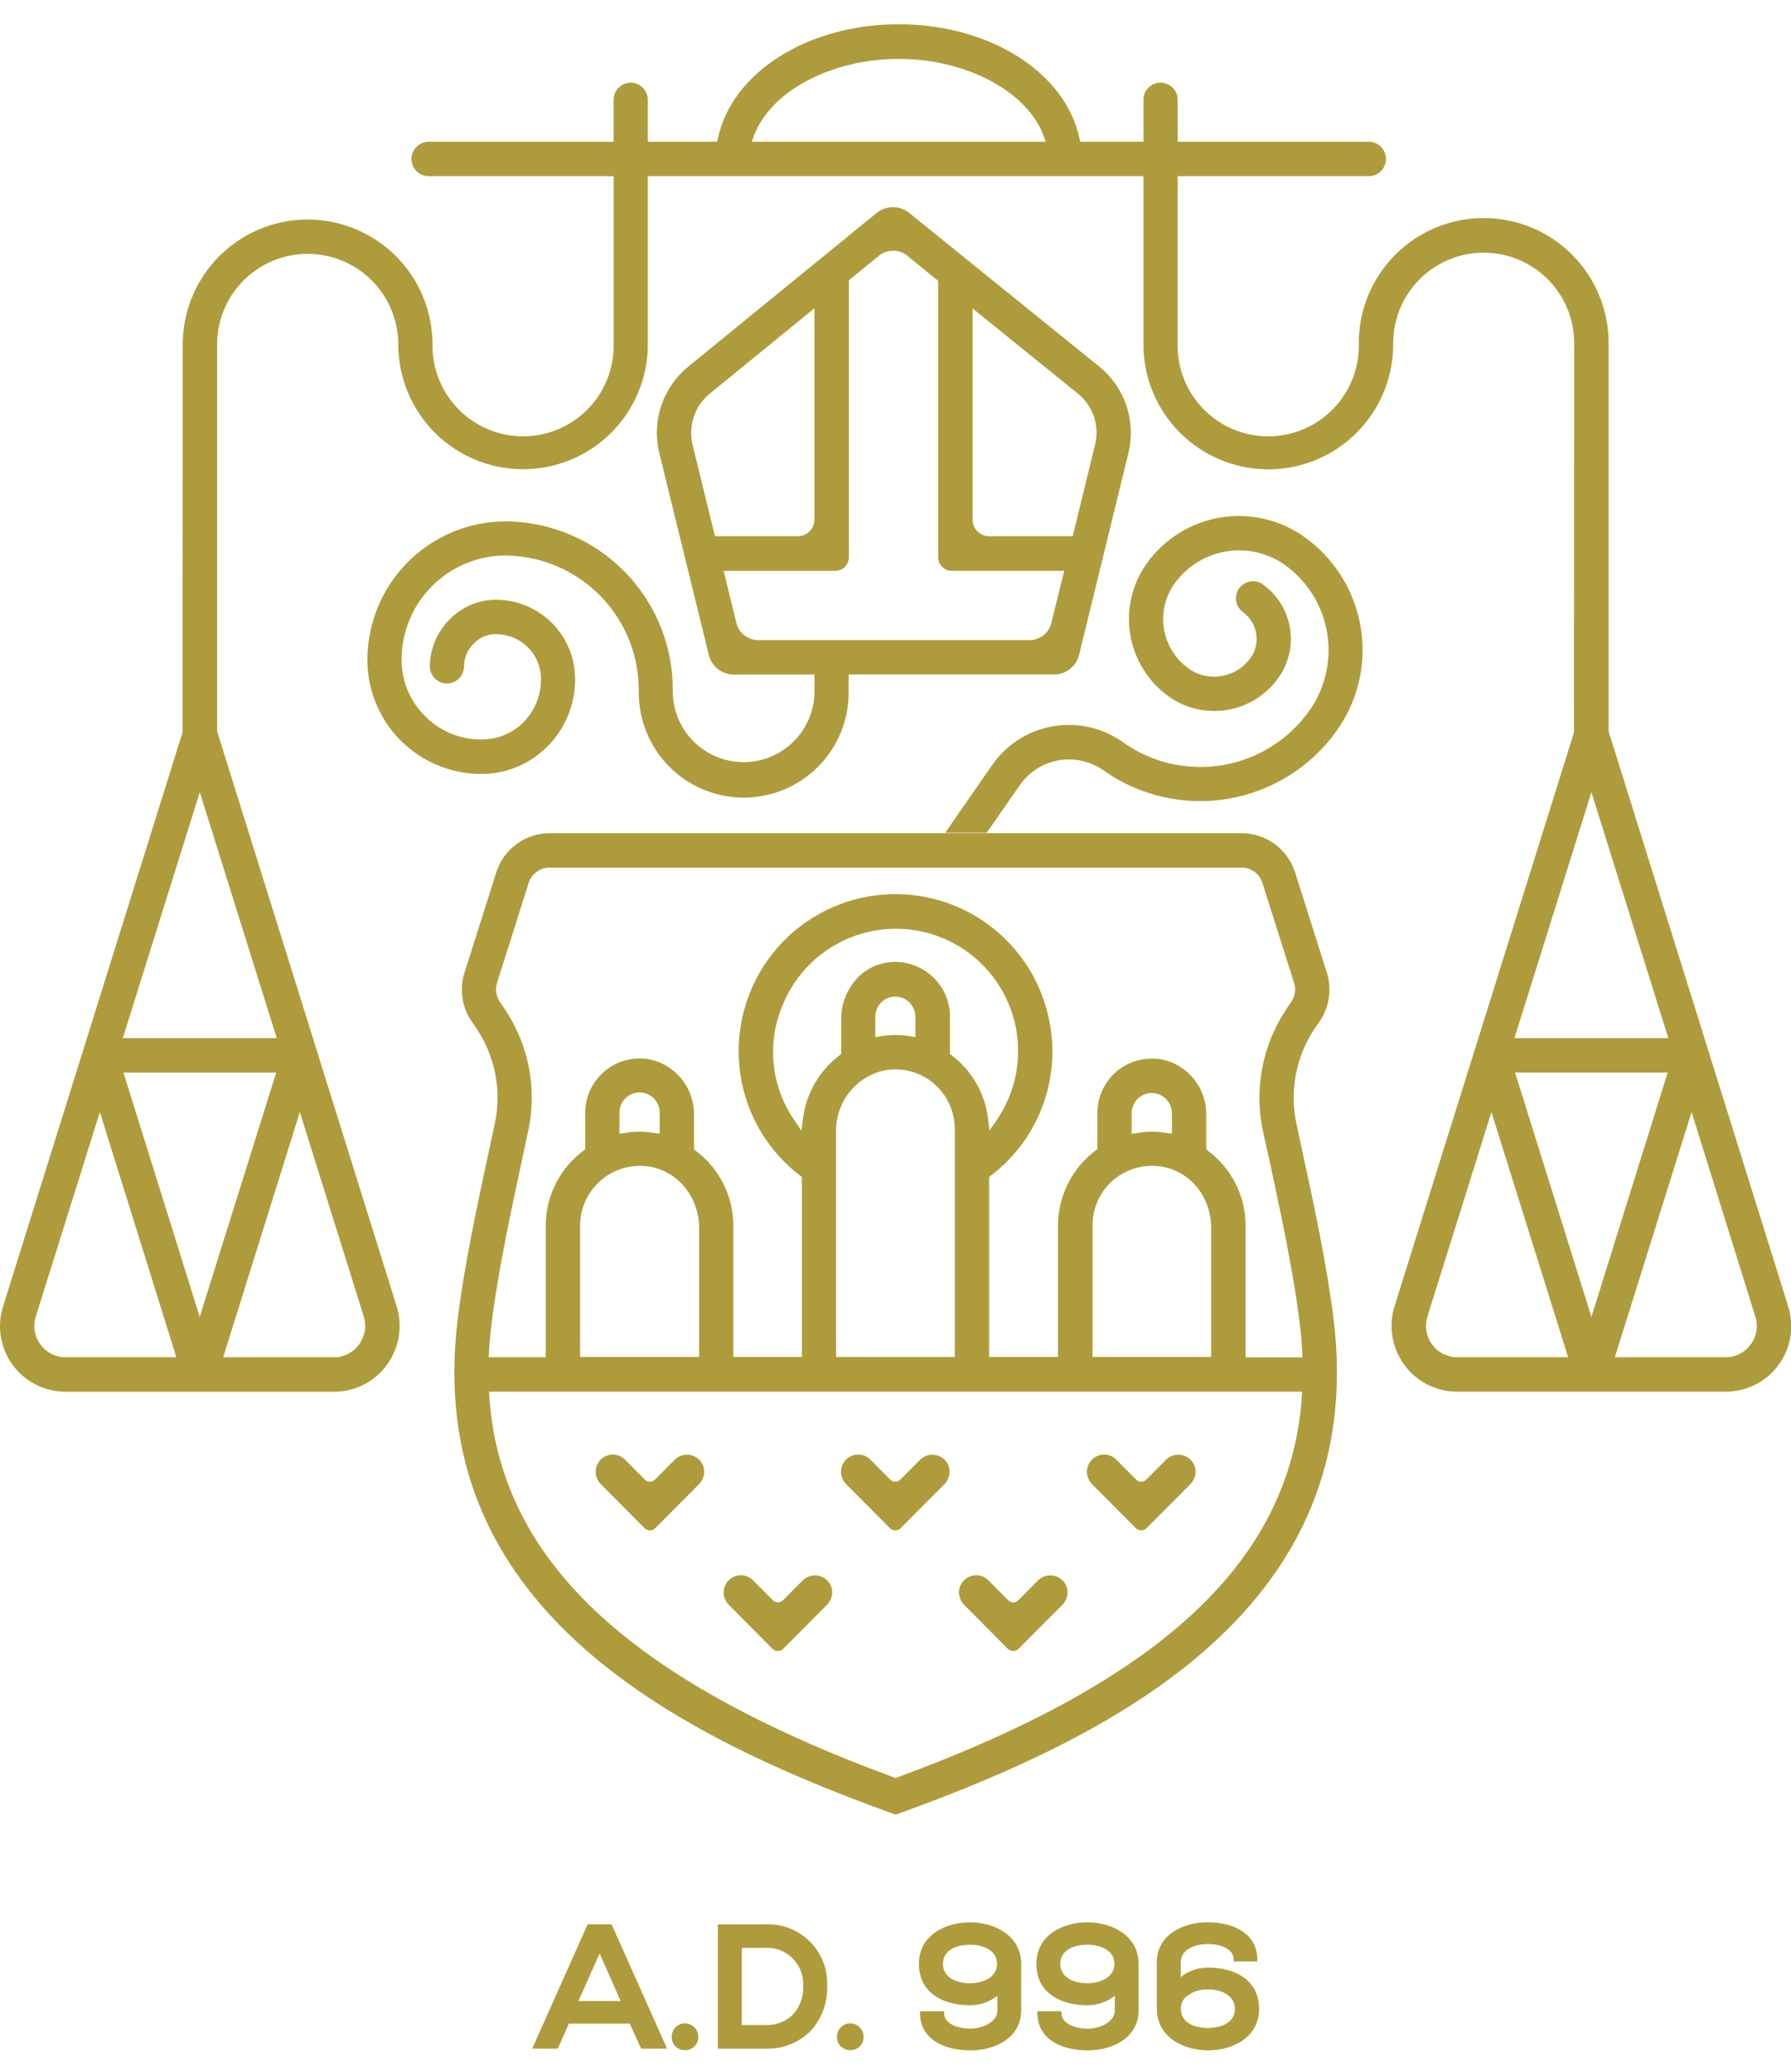 <svg xmlns="http://www.w3.org/2000/svg" width="51" height="59" viewBox="0 0 51 59" fill="none"><path d="M29.541 57.343V57.268H30.23V57.342C30.235 57.617 30.61 57.763 30.981 57.763C31.301 57.763 31.745 57.582 31.745 57.246V56.825C31.522 57.004 31.244 57.1 30.958 57.096C30.259 57.096 29.511 56.786 29.511 55.914C29.511 55.104 30.263 54.735 30.961 54.735C31.659 54.735 32.423 55.107 32.423 55.923V57.242C32.423 58.024 31.677 58.381 30.986 58.381C30.105 58.381 29.552 57.982 29.541 57.343ZM30.192 55.914C30.192 56.324 30.605 56.469 30.956 56.469C31.343 56.469 31.735 56.298 31.735 55.914C31.73 55.515 31.314 55.373 30.959 55.373C30.593 55.373 30.194 55.515 30.194 55.914H30.192ZM26.198 57.343V57.268H26.888V57.342C26.892 57.617 27.267 57.763 27.638 57.763C27.958 57.763 28.402 57.582 28.402 57.246V56.825C28.179 57.004 27.901 57.1 27.615 57.096C26.915 57.096 26.167 56.786 26.167 55.914C26.167 55.104 26.921 54.735 27.619 54.735C28.318 54.735 29.079 55.107 29.079 55.923V57.242C29.079 58.024 28.335 58.381 27.643 58.381C26.762 58.381 26.208 57.982 26.2 57.343H26.198ZM26.85 55.914C26.85 56.324 27.262 56.469 27.614 56.469C28.002 56.469 28.392 56.298 28.392 55.914C28.389 55.515 27.972 55.373 27.619 55.373C27.249 55.373 26.853 55.515 26.853 55.914H26.85ZM32.94 57.192V55.875C32.94 55.092 33.687 54.735 34.38 54.735C35.246 54.735 35.794 55.133 35.803 55.772V55.848H35.131L35.128 55.775C35.121 55.485 34.743 55.353 34.398 55.353C34.013 55.353 33.624 55.513 33.624 55.87V56.292C33.847 56.116 34.123 56.021 34.408 56.024C35.106 56.024 35.853 56.334 35.853 57.202C35.853 58.013 35.101 58.381 34.403 58.381C33.705 58.381 32.942 58.009 32.942 57.192L32.94 57.192ZM33.758 56.869C33.715 56.912 33.68 56.964 33.658 57.021C33.635 57.078 33.624 57.14 33.627 57.201C33.627 57.602 34.025 57.743 34.401 57.743C34.753 57.743 35.165 57.602 35.165 57.202C35.165 56.818 34.783 56.647 34.406 56.647C34.171 56.634 33.94 56.713 33.761 56.866L33.758 56.869ZM23.953 58.279C23.913 58.243 23.882 58.198 23.861 58.148C23.84 58.099 23.83 58.045 23.832 57.991C23.832 57.891 23.872 57.794 23.944 57.723C24.015 57.652 24.111 57.612 24.212 57.612C24.312 57.612 24.409 57.652 24.48 57.723C24.551 57.794 24.591 57.891 24.591 57.991C24.593 58.042 24.585 58.092 24.566 58.14C24.548 58.187 24.52 58.23 24.485 58.266C24.449 58.302 24.406 58.33 24.359 58.349C24.312 58.368 24.262 58.377 24.211 58.375C24.117 58.375 24.026 58.341 23.956 58.279L23.953 58.279ZM19.246 58.279C19.206 58.242 19.175 58.198 19.155 58.148C19.134 58.099 19.125 58.045 19.127 57.991C19.127 57.891 19.166 57.794 19.238 57.723C19.308 57.652 19.405 57.612 19.505 57.612C19.606 57.612 19.702 57.652 19.773 57.723C19.844 57.794 19.884 57.891 19.884 57.991C19.886 58.042 19.878 58.092 19.86 58.139C19.842 58.187 19.814 58.229 19.778 58.265C19.743 58.301 19.7 58.33 19.654 58.349C19.607 58.367 19.556 58.377 19.506 58.375C19.411 58.376 19.32 58.341 19.249 58.279L19.246 58.279ZM20.442 58.333V54.793H21.79C22.023 54.781 22.255 54.818 22.473 54.901C22.691 54.984 22.889 55.111 23.054 55.275C23.22 55.438 23.35 55.634 23.436 55.851C23.523 56.067 23.563 56.299 23.554 56.532C23.564 56.77 23.527 57.008 23.445 57.232C23.362 57.456 23.237 57.662 23.075 57.837C22.906 58.003 22.704 58.132 22.483 58.218C22.262 58.303 22.026 58.342 21.79 58.333H20.442ZM21.123 57.66H21.79C21.935 57.667 22.079 57.644 22.215 57.593C22.351 57.542 22.474 57.464 22.578 57.363C22.782 57.135 22.888 56.837 22.872 56.532C22.878 56.389 22.854 56.246 22.802 56.113C22.749 55.979 22.669 55.859 22.567 55.758C22.465 55.657 22.344 55.579 22.21 55.528C22.076 55.477 21.933 55.455 21.79 55.462H21.123V57.66ZM18.256 58.332L17.933 57.619H16.201L15.883 58.332H15.155L16.733 54.792H17.416L17.436 54.837L18.995 58.331L18.256 58.332ZM16.471 56.977H17.674L17.074 55.621L16.471 56.977ZM25.34 51.61C19.092 49.345 12.047 45.703 13.03 37.586C13.213 36.058 13.609 34.228 13.925 32.758L14.092 31.98C14.189 31.518 14.192 31.041 14.102 30.577C14.012 30.113 13.83 29.673 13.567 29.28L13.43 29.08C13.291 28.878 13.201 28.648 13.167 28.405C13.132 28.163 13.154 27.916 13.23 27.684L14.13 24.845C14.23 24.52 14.433 24.235 14.707 24.034C14.981 23.832 15.312 23.724 15.653 23.724H35.357C35.697 23.724 36.028 23.833 36.302 24.035C36.576 24.236 36.779 24.52 36.88 24.845L37.78 27.684C37.854 27.916 37.875 28.163 37.84 28.404C37.806 28.646 37.717 28.877 37.58 29.079L37.442 29.279C37.178 29.671 36.995 30.112 36.905 30.575C36.814 31.039 36.816 31.516 36.913 31.978L37.08 32.757C37.4 34.226 37.793 36.057 37.978 37.584C38.962 45.702 31.917 49.345 25.67 51.61L25.503 51.669L25.34 51.61ZM25.502 50.626C33.163 47.82 36.821 44.37 37.08 39.626H13.926C14.18 44.37 17.846 47.82 25.502 50.626ZM33.112 30.17C33.47 30.252 33.789 30.455 34.014 30.745C34.24 31.035 34.358 31.394 34.349 31.762V32.726L34.4 32.768C34.731 33.015 35 33.336 35.186 33.706C35.372 34.075 35.469 34.482 35.47 34.895V38.648H37.089C37.077 38.342 37.055 38.027 37.014 37.71C36.836 36.222 36.444 34.418 36.132 32.964L35.958 32.185C35.835 31.593 35.831 30.983 35.947 30.389C36.063 29.796 36.296 29.232 36.632 28.729L36.769 28.526C36.824 28.447 36.859 28.357 36.873 28.263C36.886 28.169 36.878 28.072 36.848 27.982L35.949 25.142C35.91 25.015 35.831 24.903 35.724 24.824C35.617 24.745 35.487 24.702 35.354 24.703H15.653C15.519 24.702 15.388 24.745 15.28 24.824C15.173 24.903 15.093 25.014 15.053 25.142L14.155 27.981C14.126 28.072 14.118 28.168 14.132 28.262C14.145 28.356 14.18 28.446 14.233 28.525L14.37 28.728C14.709 29.23 14.943 29.794 15.059 30.388C15.175 30.981 15.17 31.592 15.045 32.184L14.878 32.962C14.566 34.416 14.175 36.221 13.995 37.708C13.958 38.025 13.929 38.34 13.916 38.646H15.54V34.894C15.541 34.481 15.638 34.073 15.824 33.704C16.009 33.335 16.279 33.014 16.61 32.767L16.664 32.724V31.696C16.663 31.465 16.713 31.237 16.811 31.028C16.91 30.82 17.053 30.636 17.231 30.489C17.409 30.343 17.618 30.238 17.841 30.183C18.065 30.127 18.299 30.122 18.524 30.168C18.883 30.25 19.201 30.454 19.427 30.744C19.652 31.035 19.771 31.394 19.762 31.762V32.726L19.816 32.768C20.146 33.016 20.414 33.337 20.599 33.706C20.784 34.075 20.881 34.481 20.883 34.894V38.638H22.835V33.516L22.79 33.479C22.247 33.065 21.805 32.532 21.501 31.921C21.197 31.309 21.037 30.636 21.035 29.953C21.028 28.861 21.42 27.805 22.139 26.983C22.858 26.161 23.853 25.632 24.936 25.494C26.019 25.356 27.114 25.62 28.016 26.236C28.917 26.852 29.562 27.776 29.828 28.835C30.045 29.681 30.008 30.572 29.722 31.398C29.435 32.223 28.911 32.945 28.216 33.474L28.165 33.513V38.638H30.127V34.894C30.128 34.48 30.226 34.071 30.411 33.701C30.597 33.331 30.866 33.008 31.196 32.758L31.247 32.724V31.696C31.248 31.466 31.298 31.239 31.396 31.031C31.494 30.823 31.636 30.64 31.812 30.493C32.091 30.263 32.442 30.139 32.803 30.141C32.907 30.141 33.01 30.151 33.112 30.17ZM31.722 33.582C31.53 33.742 31.376 33.942 31.27 34.169C31.165 34.395 31.11 34.642 31.111 34.892V38.636H34.488V34.957C34.489 34.55 34.355 34.154 34.108 33.831C33.866 33.52 33.521 33.306 33.135 33.227C32.888 33.178 32.633 33.185 32.389 33.246C32.145 33.308 31.918 33.423 31.724 33.584L31.722 33.582ZM25.17 30.48C24.777 30.57 24.428 30.792 24.18 31.109C23.932 31.426 23.8 31.819 23.807 32.222V38.639H27.189V32.155C27.189 31.902 27.134 31.652 27.027 31.424C26.919 31.195 26.763 30.992 26.568 30.831C26.266 30.584 25.889 30.45 25.499 30.449C25.388 30.447 25.278 30.457 25.17 30.48ZM17.139 33.584C16.946 33.743 16.79 33.943 16.683 34.17C16.576 34.396 16.52 34.643 16.519 34.894V38.638H19.908V34.961C19.909 34.551 19.772 34.154 19.521 33.831C19.278 33.521 18.933 33.307 18.547 33.227C18.44 33.208 18.332 33.198 18.224 33.198C17.829 33.196 17.445 33.333 17.139 33.584ZM33.225 32.259L33.37 32.279V31.696C33.37 31.544 33.31 31.398 33.203 31.29C33.095 31.183 32.949 31.123 32.797 31.123C32.645 31.123 32.5 31.183 32.392 31.29C32.285 31.398 32.224 31.544 32.224 31.696V32.281L32.377 32.261C32.517 32.236 32.659 32.223 32.801 32.223C32.943 32.223 33.085 32.235 33.225 32.26V32.259ZM18.639 32.259L18.784 32.279V31.696C18.786 31.619 18.773 31.543 18.745 31.471C18.718 31.4 18.676 31.335 18.622 31.28C18.569 31.225 18.505 31.181 18.434 31.151C18.364 31.121 18.288 31.106 18.212 31.106C18.135 31.106 18.059 31.121 17.988 31.151C17.918 31.181 17.854 31.225 17.801 31.28C17.747 31.335 17.706 31.4 17.678 31.471C17.65 31.543 17.637 31.619 17.639 31.696V32.281L17.788 32.261C18.069 32.21 18.357 32.21 18.639 32.261V32.259ZM26.485 27.747C26.662 27.892 26.805 28.076 26.903 28.283C27.001 28.491 27.052 28.718 27.051 28.948V30.008L27.096 30.044C27.381 30.26 27.619 30.531 27.798 30.84C27.977 31.149 28.092 31.491 28.136 31.845L28.174 32.194L28.369 31.911C28.65 31.506 28.842 31.046 28.933 30.562C29.023 30.077 29.009 29.579 28.892 29.1C28.775 28.622 28.558 28.173 28.255 27.785C27.952 27.396 27.57 27.076 27.134 26.846C26.698 26.617 26.218 26.482 25.726 26.452C25.234 26.422 24.741 26.496 24.28 26.67C23.819 26.845 23.401 27.115 23.052 27.463C22.703 27.812 22.433 28.23 22.258 28.691C22.047 29.216 21.971 29.786 22.037 30.348C22.102 30.91 22.306 31.448 22.631 31.911L22.823 32.196L22.865 31.847C22.91 31.494 23.025 31.153 23.203 30.845C23.381 30.536 23.619 30.267 23.902 30.051L23.953 30.01V29.014C23.953 28.639 24.076 28.274 24.303 27.976C24.521 27.688 24.836 27.49 25.19 27.419C25.29 27.399 25.393 27.389 25.495 27.389C25.857 27.389 26.207 27.516 26.485 27.747ZM25.924 29.505L26.066 29.531V28.948C26.066 28.797 26.006 28.651 25.899 28.544C25.792 28.437 25.647 28.377 25.495 28.377C25.344 28.377 25.199 28.437 25.092 28.544C24.985 28.651 24.925 28.797 24.925 28.948V29.531L25.075 29.505C25.356 29.459 25.643 29.459 25.924 29.505ZM28.7 46.949L27.452 45.692C27.361 45.597 27.31 45.472 27.308 45.341C27.308 45.277 27.321 45.213 27.346 45.154C27.371 45.095 27.407 45.041 27.452 44.996C27.498 44.95 27.552 44.913 27.612 44.889C27.672 44.864 27.736 44.851 27.801 44.852C27.865 44.851 27.928 44.864 27.988 44.889C28.047 44.913 28.1 44.95 28.145 44.996L28.709 45.565C28.728 45.584 28.75 45.599 28.775 45.609C28.8 45.62 28.827 45.625 28.854 45.625C28.88 45.625 28.907 45.62 28.932 45.609C28.957 45.599 28.979 45.584 28.998 45.565L29.562 44.996C29.655 44.906 29.779 44.856 29.908 44.856C30.037 44.856 30.162 44.906 30.254 44.996C30.3 45.041 30.336 45.095 30.361 45.154C30.386 45.213 30.399 45.277 30.399 45.341C30.397 45.472 30.346 45.598 30.254 45.692L29.003 46.949C28.963 46.988 28.909 47.009 28.853 47.009C28.797 47.009 28.743 46.988 28.702 46.949H28.7ZM21.998 46.949L20.75 45.692C20.659 45.598 20.607 45.472 20.605 45.341C20.607 45.211 20.659 45.086 20.752 44.995C20.844 44.903 20.969 44.852 21.099 44.852C21.163 44.851 21.227 44.864 21.286 44.889C21.345 44.913 21.398 44.95 21.443 44.996L22.007 45.565C22.026 45.584 22.049 45.599 22.073 45.609C22.098 45.619 22.125 45.625 22.151 45.625C22.178 45.625 22.205 45.619 22.23 45.609C22.254 45.599 22.277 45.584 22.296 45.565L22.861 44.996C22.954 44.906 23.078 44.856 23.207 44.856C23.336 44.856 23.46 44.906 23.552 44.996C23.598 45.041 23.634 45.095 23.659 45.154C23.684 45.213 23.697 45.277 23.697 45.341C23.695 45.472 23.643 45.597 23.552 45.692L22.301 46.949C22.261 46.988 22.207 47.009 22.151 47.009C22.095 47.009 22.042 46.988 22.001 46.949H21.998ZM32.346 43.514L31.094 42.257C31.003 42.162 30.952 42.036 30.951 41.905C30.951 41.775 31.004 41.65 31.096 41.558C31.189 41.467 31.314 41.415 31.444 41.415C31.508 41.415 31.571 41.428 31.63 41.453C31.689 41.477 31.742 41.514 31.787 41.56L32.352 42.129C32.371 42.148 32.393 42.163 32.418 42.173C32.443 42.184 32.469 42.189 32.496 42.189C32.523 42.189 32.55 42.184 32.574 42.173C32.599 42.163 32.622 42.148 32.641 42.129L33.207 41.56C33.3 41.471 33.424 41.42 33.553 41.42C33.682 41.42 33.806 41.471 33.899 41.56C33.991 41.652 34.043 41.776 34.043 41.905C34.041 42.037 33.99 42.163 33.899 42.257L32.647 43.514C32.606 43.552 32.553 43.573 32.497 43.573C32.441 43.573 32.387 43.552 32.346 43.514ZM25.343 43.514L24.093 42.257C24.001 42.162 23.949 42.036 23.947 41.905C23.949 41.775 24.002 41.65 24.094 41.559C24.187 41.467 24.312 41.416 24.442 41.415C24.506 41.415 24.569 41.428 24.628 41.453C24.687 41.478 24.74 41.514 24.785 41.56L25.349 42.129C25.368 42.148 25.391 42.163 25.416 42.173C25.44 42.183 25.467 42.189 25.494 42.189C25.52 42.189 25.547 42.183 25.572 42.173C25.596 42.163 25.619 42.148 25.638 42.129L26.204 41.56C26.297 41.471 26.421 41.42 26.55 41.42C26.679 41.42 26.803 41.471 26.896 41.56C26.988 41.652 27.04 41.776 27.04 41.905C27.038 42.037 26.987 42.163 26.896 42.257L25.644 43.515C25.603 43.553 25.549 43.574 25.494 43.574C25.438 43.574 25.384 43.553 25.343 43.515L25.343 43.514ZM18.356 43.514L17.106 42.257C17.014 42.162 16.963 42.036 16.962 41.905C16.963 41.775 17.015 41.65 17.107 41.559C17.2 41.467 17.324 41.416 17.454 41.415C17.518 41.415 17.582 41.428 17.641 41.453C17.7 41.478 17.753 41.514 17.797 41.56L18.362 42.129C18.381 42.148 18.404 42.163 18.428 42.173C18.453 42.184 18.48 42.189 18.506 42.189C18.533 42.189 18.56 42.184 18.585 42.173C18.609 42.163 18.632 42.148 18.651 42.129L19.216 41.56C19.308 41.471 19.433 41.42 19.562 41.42C19.691 41.42 19.815 41.471 19.908 41.56C19.953 41.606 19.989 41.659 20.014 41.718C20.039 41.778 20.052 41.841 20.052 41.905C20.05 42.037 19.999 42.163 19.908 42.257L18.657 43.515C18.616 43.553 18.562 43.574 18.506 43.574C18.451 43.574 18.397 43.553 18.356 43.515L18.356 43.514ZM41.493 39.626C41.2 39.627 40.91 39.558 40.649 39.425C40.387 39.293 40.161 39.099 39.989 38.862C39.815 38.624 39.699 38.348 39.651 38.057C39.603 37.766 39.624 37.468 39.713 37.186L44.819 20.859L44.826 9.808C44.831 9.466 44.768 9.127 44.64 8.81C44.513 8.494 44.324 8.205 44.084 7.962C43.844 7.719 43.559 7.526 43.244 7.394C42.929 7.262 42.591 7.194 42.249 7.194C41.908 7.194 41.57 7.262 41.255 7.394C40.94 7.526 40.654 7.719 40.414 7.962C40.174 8.205 39.985 8.494 39.858 8.81C39.731 9.127 39.667 9.466 39.672 9.808C39.672 10.751 39.298 11.655 38.631 12.322C37.964 12.989 37.059 13.364 36.116 13.364C35.173 13.364 34.268 12.989 33.601 12.322C32.934 11.655 32.56 10.751 32.56 9.808V5.016H18.447V9.808C18.447 10.274 18.355 10.736 18.177 11.167C17.998 11.598 17.736 11.99 17.407 12.32C17.077 12.65 16.685 12.912 16.254 13.09C15.823 13.269 15.361 13.361 14.894 13.361C14.428 13.361 13.966 13.269 13.535 13.09C13.104 12.912 12.712 12.65 12.382 12.32C12.052 11.99 11.79 11.598 11.612 11.167C11.433 10.736 11.341 10.274 11.341 9.808C11.341 9.124 11.07 8.467 10.586 7.984C10.102 7.5 9.446 7.228 8.762 7.228C8.077 7.228 7.421 7.5 6.937 7.984C6.454 8.467 6.182 9.124 6.182 9.808V20.821L11.293 37.187C11.381 37.469 11.402 37.767 11.355 38.058C11.307 38.349 11.191 38.625 11.017 38.863C10.845 39.1 10.618 39.294 10.357 39.426C10.095 39.559 9.806 39.628 9.513 39.627H1.87C1.576 39.628 1.285 39.559 1.022 39.425C0.759 39.292 0.532 39.099 0.358 38.861C0.185 38.623 0.07 38.347 0.023 38.056C-0.023 37.765 -5.79499e-05 37.468 0.091 37.187L5.196 20.859L5.203 9.808C5.203 8.865 5.578 7.96 6.245 7.293C6.912 6.626 7.816 6.251 8.759 6.251C9.703 6.251 10.607 6.626 11.274 7.293C11.941 7.96 12.316 8.865 12.316 9.808C12.311 10.149 12.374 10.489 12.502 10.806C12.629 11.123 12.818 11.412 13.058 11.655C13.298 11.899 13.584 12.092 13.899 12.224C14.215 12.356 14.553 12.424 14.895 12.424C15.237 12.424 15.575 12.356 15.891 12.224C16.206 12.092 16.492 11.899 16.732 11.655C16.972 11.412 17.161 11.123 17.288 10.806C17.416 10.489 17.479 10.149 17.474 9.808V5.016H12.206C12.076 5.016 11.952 4.965 11.86 4.873C11.768 4.781 11.716 4.656 11.716 4.526C11.716 4.396 11.768 4.272 11.86 4.18C11.952 4.088 12.076 4.036 12.206 4.036H17.473V2.856C17.471 2.791 17.482 2.726 17.506 2.665C17.529 2.604 17.565 2.549 17.61 2.502C17.656 2.455 17.71 2.418 17.77 2.392C17.83 2.367 17.895 2.354 17.96 2.354C18.025 2.354 18.09 2.367 18.15 2.392C18.21 2.418 18.264 2.455 18.31 2.502C18.355 2.549 18.391 2.604 18.414 2.665C18.438 2.726 18.449 2.791 18.447 2.856V4.036H20.42L20.444 3.935C20.847 2.053 23.012 0.691 25.591 0.691C28.17 0.691 30.335 2.053 30.737 3.933L30.763 4.035H32.561V2.856C32.559 2.791 32.569 2.726 32.593 2.665C32.617 2.604 32.652 2.549 32.698 2.502C32.743 2.455 32.797 2.417 32.858 2.392C32.918 2.366 32.982 2.353 33.048 2.353C33.113 2.353 33.178 2.366 33.238 2.392C33.298 2.417 33.352 2.455 33.398 2.502C33.443 2.549 33.479 2.604 33.502 2.665C33.526 2.726 33.537 2.791 33.535 2.856V4.036H38.976C39.106 4.036 39.231 4.088 39.323 4.18C39.414 4.272 39.466 4.396 39.466 4.526C39.466 4.656 39.414 4.781 39.323 4.873C39.231 4.965 39.106 5.016 38.976 5.016H33.534V9.808C33.53 10.149 33.593 10.489 33.72 10.806C33.848 11.123 34.037 11.412 34.277 11.655C34.517 11.899 34.803 12.092 35.118 12.224C35.434 12.356 35.772 12.424 36.114 12.424C36.456 12.424 36.794 12.356 37.109 12.224C37.425 12.092 37.711 11.899 37.95 11.655C38.19 11.412 38.38 11.123 38.507 10.806C38.635 10.489 38.698 10.149 38.693 9.808C38.687 9.337 38.775 8.87 38.951 8.434C39.128 7.997 39.389 7.6 39.719 7.265C40.05 6.93 40.444 6.665 40.879 6.483C41.313 6.302 41.779 6.208 42.25 6.208C42.72 6.208 43.186 6.302 43.621 6.483C44.055 6.665 44.449 6.93 44.78 7.265C45.111 7.6 45.372 7.997 45.548 8.434C45.724 8.87 45.812 9.337 45.806 9.808V20.821L50.917 37.187C51.008 37.468 51.031 37.765 50.984 38.056C50.938 38.347 50.823 38.622 50.649 38.86C50.476 39.098 50.248 39.292 49.985 39.425C49.723 39.558 49.432 39.627 49.138 39.626H41.493ZM45.984 38.645H49.135C49.275 38.646 49.413 38.614 49.537 38.551C49.662 38.487 49.769 38.395 49.851 38.282C49.935 38.169 49.99 38.038 50.014 37.899C50.037 37.76 50.026 37.618 49.983 37.484L48.169 31.665L45.984 38.645ZM40.648 37.484C40.606 37.618 40.596 37.76 40.619 37.898C40.642 38.037 40.697 38.168 40.78 38.282C40.862 38.394 40.97 38.486 41.094 38.549C41.219 38.612 41.357 38.645 41.496 38.645H44.654L42.47 31.665L40.648 37.484ZM6.356 38.645H9.514C9.653 38.646 9.791 38.613 9.915 38.548C10.04 38.484 10.146 38.391 10.227 38.276C10.309 38.164 10.364 38.033 10.387 37.896C10.41 37.758 10.4 37.617 10.358 37.484L8.538 31.665L6.356 38.645ZM1.02 37.484C0.977 37.618 0.967 37.76 0.99 37.899C1.013 38.037 1.068 38.169 1.152 38.282C1.234 38.395 1.341 38.487 1.466 38.55C1.591 38.613 1.728 38.646 1.868 38.645H5.022L2.844 31.665L1.02 37.484ZM45.317 37.496L47.488 30.54H43.143L45.317 37.496ZM5.687 37.496L7.865 30.541H3.516L5.687 37.496ZM43.125 29.56H47.507L45.317 22.556L43.125 29.56ZM3.497 29.56H7.881L5.689 22.556L3.497 29.56ZM21.472 3.861L21.406 4.036H29.776L29.716 3.861C29.241 2.597 27.509 1.677 25.591 1.677C23.672 1.677 21.942 2.597 21.472 3.861ZM26.92 23.711L27.053 23.512L28.249 21.788C28.647 21.211 29.257 20.815 29.947 20.686C30.636 20.557 31.348 20.705 31.928 21.099L31.97 21.13C32.378 21.422 32.839 21.629 33.327 21.742C33.815 21.854 34.321 21.869 34.815 21.786C35.309 21.703 35.781 21.523 36.206 21.256C36.63 20.99 36.997 20.642 37.287 20.233C37.739 19.591 37.921 18.795 37.791 18.02C37.662 17.244 37.232 16.551 36.595 16.09C36.353 15.918 36.079 15.795 35.788 15.728C35.498 15.662 35.198 15.653 34.904 15.703C34.611 15.753 34.331 15.861 34.079 16.02C33.827 16.178 33.609 16.385 33.438 16.629C33.175 17.001 33.07 17.463 33.145 17.912C33.221 18.362 33.471 18.764 33.84 19.03C33.976 19.129 34.13 19.199 34.293 19.237C34.456 19.274 34.626 19.277 34.79 19.247C34.955 19.219 35.113 19.159 35.254 19.07C35.396 18.981 35.518 18.864 35.614 18.727C35.685 18.629 35.735 18.517 35.762 18.399C35.789 18.28 35.791 18.158 35.77 18.038C35.73 17.796 35.596 17.579 35.398 17.433C35.319 17.377 35.259 17.299 35.225 17.209C35.191 17.119 35.184 17.021 35.206 16.927C35.228 16.833 35.277 16.747 35.348 16.681C35.418 16.616 35.506 16.572 35.602 16.556C35.664 16.545 35.729 16.546 35.791 16.561C35.853 16.575 35.911 16.602 35.962 16.641C36.372 16.935 36.648 17.379 36.732 17.877C36.815 18.374 36.699 18.884 36.407 19.296C36.237 19.537 36.021 19.742 35.771 19.9C35.521 20.057 35.243 20.163 34.952 20.213C34.66 20.262 34.362 20.254 34.075 20.188C33.787 20.121 33.515 19.999 33.275 19.828C32.695 19.409 32.303 18.778 32.185 18.073C32.067 17.367 32.231 16.644 32.643 16.059C32.888 15.711 33.199 15.416 33.559 15.189C33.918 14.963 34.319 14.809 34.739 14.738C35.158 14.667 35.587 14.68 36.001 14.775C36.415 14.871 36.807 15.047 37.152 15.295C38.001 15.904 38.574 16.825 38.746 17.855C38.919 18.886 38.676 19.943 38.072 20.795C37.71 21.307 37.25 21.743 36.719 22.077C36.188 22.412 35.596 22.638 34.977 22.743C34.359 22.849 33.726 22.831 33.114 22.691C32.502 22.551 31.924 22.292 31.413 21.929C31.042 21.672 30.584 21.572 30.14 21.651C29.696 21.731 29.302 21.983 29.043 22.353L28.098 23.711H26.92ZM18.189 19.683C18.194 19.179 18.099 18.679 17.911 18.212C17.722 17.744 17.442 17.319 17.089 16.96C16.735 16.601 16.314 16.315 15.85 16.119C15.386 15.923 14.887 15.82 14.383 15.817C13.605 15.822 12.859 16.133 12.308 16.683C11.756 17.233 11.443 17.978 11.436 18.756C11.431 19.055 11.486 19.352 11.598 19.63C11.71 19.907 11.876 20.159 12.086 20.372C12.291 20.586 12.538 20.757 12.81 20.874C13.083 20.991 13.377 21.053 13.674 21.055C13.894 21.061 14.114 21.024 14.32 20.946C14.526 20.867 14.715 20.748 14.875 20.597C15.042 20.435 15.175 20.241 15.266 20.027C15.357 19.813 15.404 19.583 15.405 19.351C15.41 19.015 15.282 18.69 15.049 18.448C14.816 18.206 14.496 18.066 14.16 18.058C14.036 18.05 13.911 18.07 13.796 18.116C13.68 18.161 13.576 18.233 13.492 18.324C13.403 18.408 13.333 18.509 13.286 18.622C13.238 18.734 13.214 18.855 13.214 18.977C13.214 19.041 13.201 19.104 13.176 19.163C13.151 19.222 13.115 19.276 13.069 19.32C13.024 19.365 12.97 19.401 12.91 19.425C12.851 19.449 12.788 19.461 12.724 19.461C12.66 19.46 12.596 19.447 12.537 19.422C12.479 19.398 12.425 19.361 12.38 19.316C12.335 19.27 12.3 19.216 12.276 19.157C12.252 19.098 12.239 19.034 12.24 18.97C12.245 18.465 12.451 17.982 12.812 17.628C12.984 17.453 13.189 17.314 13.415 17.219C13.641 17.124 13.884 17.076 14.129 17.077H14.153C14.75 17.085 15.319 17.33 15.736 17.757C16.153 18.185 16.383 18.76 16.377 19.357C16.376 19.716 16.303 20.071 16.163 20.401C16.023 20.731 15.819 21.031 15.562 21.281C15.312 21.526 15.016 21.72 14.691 21.849C14.365 21.979 14.018 22.043 13.667 22.037C13.241 22.032 12.82 21.943 12.428 21.775C12.037 21.607 11.682 21.364 11.384 21.059C11.086 20.754 10.852 20.393 10.694 19.997C10.536 19.602 10.457 19.179 10.462 18.752C10.472 17.717 10.889 16.726 11.622 15.995C12.356 15.264 13.348 14.851 14.384 14.846H14.426C15.695 14.86 16.906 15.378 17.794 16.285C18.681 17.193 19.172 18.415 19.158 19.684C19.158 20.219 19.371 20.732 19.749 21.11C20.127 21.489 20.64 21.701 21.175 21.701C21.71 21.701 22.224 21.489 22.602 21.11C22.98 20.732 23.193 20.219 23.193 19.684V19.206H20.889C20.727 19.205 20.571 19.151 20.443 19.051C20.316 18.951 20.225 18.812 20.186 18.656L18.773 12.897C18.665 12.454 18.684 11.989 18.828 11.555C18.973 11.122 19.236 10.739 19.588 10.448L24.97 6.057C25.1 5.954 25.261 5.898 25.427 5.898C25.592 5.898 25.753 5.954 25.883 6.057L31.307 10.441C31.663 10.732 31.93 11.117 32.076 11.553C32.222 11.989 32.241 12.457 32.131 12.904L30.726 18.655C30.686 18.811 30.595 18.95 30.468 19.049C30.341 19.149 30.184 19.204 30.023 19.205H24.166V19.683C24.171 20.079 24.098 20.472 23.95 20.839C23.802 21.206 23.583 21.54 23.305 21.822C23.027 22.103 22.695 22.327 22.33 22.48C21.965 22.632 21.573 22.711 21.178 22.711C20.782 22.711 20.39 22.632 20.025 22.48C19.66 22.327 19.329 22.103 19.051 21.822C18.773 21.54 18.553 21.206 18.406 20.839C18.258 20.472 18.184 20.079 18.189 19.683ZM20.968 17.735C21.002 17.874 21.081 17.998 21.193 18.087C21.305 18.176 21.443 18.225 21.586 18.226H29.319C29.462 18.226 29.601 18.177 29.714 18.088C29.826 17.999 29.905 17.875 29.938 17.735L30.304 16.254H27.101C26.998 16.253 26.901 16.212 26.828 16.139C26.756 16.067 26.716 15.969 26.715 15.867V7.998L25.831 7.278C25.718 7.187 25.577 7.138 25.432 7.138C25.287 7.138 25.146 7.187 25.032 7.278L24.173 7.979V15.868C24.172 15.97 24.131 16.068 24.059 16.141C23.987 16.213 23.89 16.254 23.788 16.255H20.607L20.968 17.735ZM27.695 14.796C27.695 14.92 27.744 15.04 27.832 15.128C27.92 15.217 28.039 15.267 28.163 15.268H30.546L31.182 12.666C31.248 12.402 31.237 12.125 31.151 11.867C31.065 11.61 30.908 11.381 30.697 11.21L27.695 8.783V14.796ZM20.209 11.21C19.999 11.382 19.842 11.61 19.756 11.868C19.669 12.126 19.658 12.402 19.722 12.666L20.359 15.268H22.722C22.847 15.267 22.966 15.217 23.054 15.129C23.142 15.04 23.191 14.921 23.191 14.796V8.778L20.209 11.21Z" fill="#AE9C3C"></path></svg>